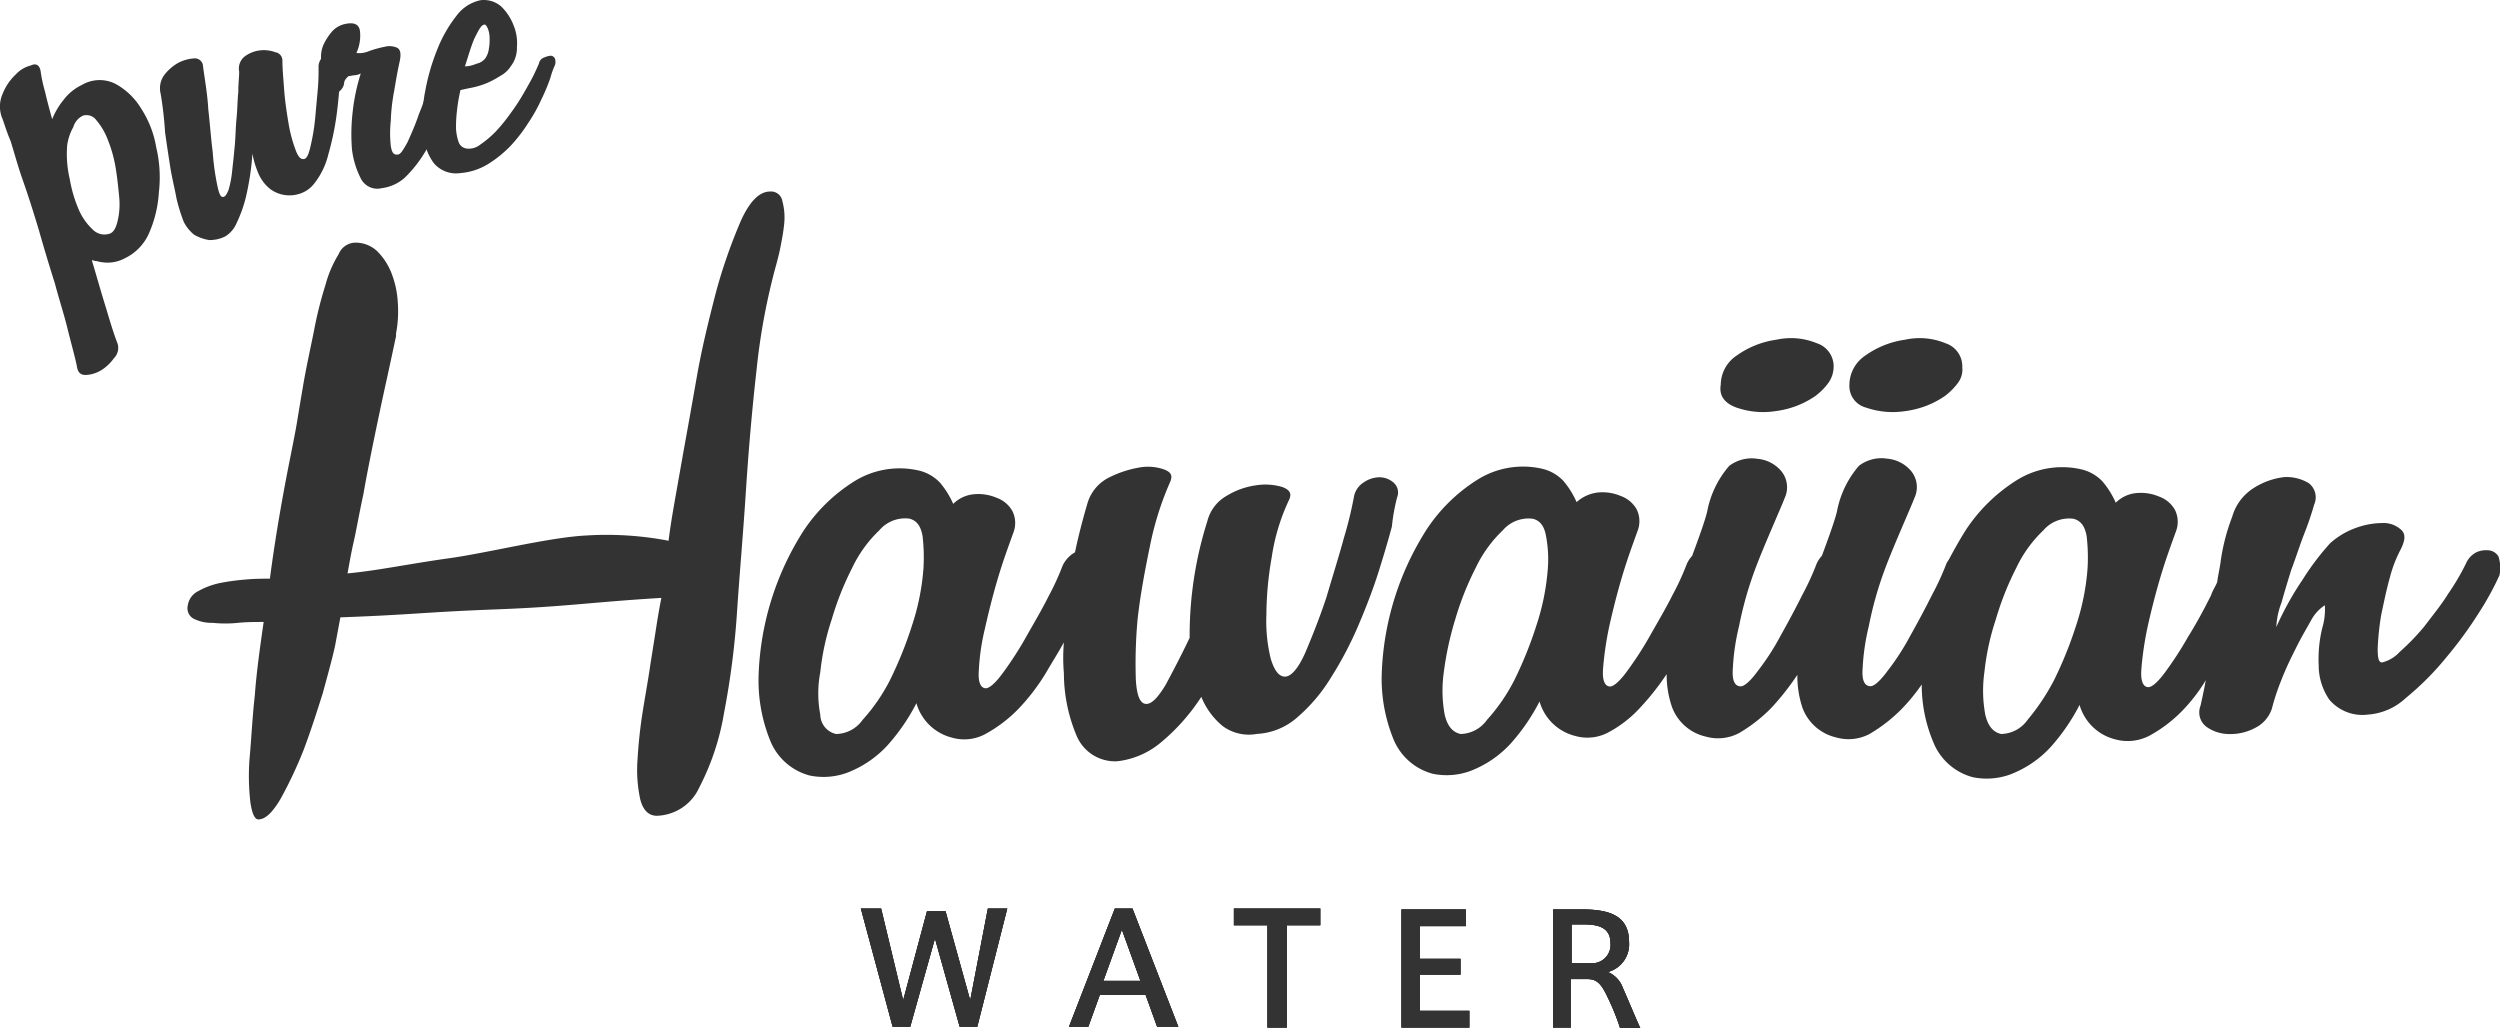 <svg xmlns="http://www.w3.org/2000/svg" viewBox="-3767 -7375 106 43.606"><defs><style>.a{fill:#333;}</style></defs><g transform="translate(-3 -10171)"><path class="a" d="M102.985,102.9h.823l-1.271,5.011h-.748l-1.047-3.739-1.047,3.739h-.748L97.6,102.9h.86l.935,3.889,1.01-3.777h.785l1.047,3.777Z" transform="translate(-3825.1 2731.622)"/><path class="a" d="M123.144,102.9h.748l1.944,5.011h-.9l-.486-1.346h-1.944l-.486,1.346H121.2Zm1.084,3.066-.785-2.169-.785,2.169Z" transform="translate(-3839.875 2731.622)"/><path class="a" d="M141.321,107.948V103.61H139.9v-.71h3.664v.71h-1.421v4.338Z" transform="translate(-3851.583 2731.622)"/><path class="a" d="M159.685,105.094h1.72v.673h-1.72V107.3h2.094v.71H158.9V103h2.73v.71h-1.944Z" transform="translate(-3863.478 2731.559)"/><path class="a" d="M178.418,106.739c-.262-.561-.449-.785-.86-.785h-.71v2.057H176.1V103h1.2c1.122,0,2.019.224,2.019,1.384a1.218,1.218,0,0,1-.9,1.271,1.134,1.134,0,0,1,.636.673c.187.411.523,1.234.748,1.72h-.86A9.549,9.549,0,0,0,178.418,106.739Zm.112-2.318c0-.636-.486-.785-1.122-.785h-.523v1.645h.935A.778.778,0,0,0,178.531,104.421Z" transform="translate(-3874.247 2731.559)"/><path class="a" d="M102.985,102.9h.823l-1.271,5.011h-.748l-1.047-3.739-1.047,3.739h-.748L97.6,102.9h.86l.935,3.889,1.01-3.777h.785l1.047,3.777Z" transform="translate(-3825.1 2731.622)"/><path class="a" d="M123.144,102.9h.748l1.944,5.011h-.9l-.486-1.346h-1.944l-.486,1.346H121.2Zm1.084,3.066-.785-2.169-.785,2.169Z" transform="translate(-3839.875 2731.622)"/><path class="a" d="M141.321,107.948V103.61H139.9v-.71h3.664v.71h-1.421v4.338Z" transform="translate(-3851.583 2731.622)"/><path class="a" d="M159.685,105.094h1.72v.673h-1.72V107.3h2.094v.71H158.9V103h2.73v.71h-1.944Z" transform="translate(-3863.478 2731.559)"/><path class="a" d="M178.418,106.739c-.262-.561-.449-.785-.86-.785h-.71v2.057H176.1V103h1.2c1.122,0,2.019.224,2.019,1.384a1.218,1.218,0,0,1-.9,1.271,1.134,1.134,0,0,1,.636.673c.187.411.523,1.234.748,1.72h-.86A9.549,9.549,0,0,0,178.418,106.739Zm.112-2.318c0-.636-.486-.785-1.122-.785h-.523v1.645h.935A.778.778,0,0,0,178.531,104.421Z" transform="translate(-3874.247 2731.559)"/><path class="a" d="M102.985,102.9h.823l-1.271,5.011h-.748l-1.047-3.739-1.047,3.739h-.748L97.6,102.9h.86l.935,3.889,1.01-3.777h.785l1.047,3.777Z" transform="translate(-3825.1 2731.622)"/><path class="a" d="M123.144,102.9h.748l1.944,5.011h-.9l-.486-1.346h-1.944l-.486,1.346H121.2Zm1.084,3.066-.785-2.169-.785,2.169Z" transform="translate(-3839.875 2731.622)"/><path class="a" d="M141.321,107.948V103.61H139.9v-.71h3.664v.71h-1.421v4.338Z" transform="translate(-3851.583 2731.622)"/><path class="a" d="M159.685,105.094h1.72v.673h-1.72V107.3h2.094v.71H158.9V103h2.73v.71h-1.944Z" transform="translate(-3863.478 2731.559)"/><path class="a" d="M178.418,106.739c-.262-.561-.449-.785-.86-.785h-.71v2.057H176.1V103h1.2c1.122,0,2.019.224,2.019,1.384a1.218,1.218,0,0,1-.9,1.271,1.134,1.134,0,0,1,.636.673c.187.411.523,1.234.748,1.72h-.86A9.549,9.549,0,0,0,178.418,106.739Zm.112-2.318c0-.636-.486-.785-1.122-.785h-.523v1.645h.935A.778.778,0,0,0,178.531,104.421Z" transform="translate(-3874.247 2731.559)"/><path class="a" d="M113.072,54.106a.558.558,0,0,0-.15-.636.917.917,0,0,0-.6-.224,1.206,1.206,0,0,0-.673.224.918.918,0,0,0-.411.636,16.463,16.463,0,0,1-.411,1.683c-.224.823-.486,1.645-.748,2.543-.3.9-.6,1.645-.9,2.356-.3.673-.6,1.01-.86,1.01s-.449-.262-.6-.748a6.7,6.7,0,0,1-.187-1.87,14.33,14.33,0,0,1,.224-2.431,8.632,8.632,0,0,1,.748-2.468c.112-.262,0-.411-.3-.523a2.527,2.527,0,0,0-1.084-.075,3.245,3.245,0,0,0-1.271.449,1.722,1.722,0,0,0-.823,1.084,16.01,16.01,0,0,0-.748,4.936c-.374.785-.71,1.421-1.01,1.982-.337.561-.6.823-.823.823-.262,0-.411-.337-.449-1.047a20.548,20.548,0,0,1,.075-2.543c.112-1.01.3-2.019.523-3.1a13.083,13.083,0,0,1,.86-2.73c.112-.262.037-.411-.262-.523a2.055,2.055,0,0,0-1.084-.075,4.533,4.533,0,0,0-1.309.449,1.778,1.778,0,0,0-.86,1.084c-.187.636-.374,1.346-.523,2.057h0a1.278,1.278,0,0,0-.523.561,10.982,10.982,0,0,1-.6,1.309c-.3.6-.636,1.159-.972,1.757a14.968,14.968,0,0,1-.972,1.5c-.3.411-.561.636-.71.636-.224,0-.337-.262-.3-.748a9.41,9.41,0,0,1,.262-1.795c.15-.673.337-1.421.561-2.169s.449-1.346.636-1.87a1.14,1.14,0,0,0-.037-.935,1.254,1.254,0,0,0-.673-.561,1.974,1.974,0,0,0-.935-.15,1.425,1.425,0,0,0-.9.411,3.641,3.641,0,0,0-.561-.9,1.8,1.8,0,0,0-.935-.523,3.636,3.636,0,0,0-2.73.486,7.094,7.094,0,0,0-2.131,2.094A12.107,12.107,0,0,0,86,61.7a6.781,6.781,0,0,0,.486,2.692,2.489,2.489,0,0,0,1.683,1.5,2.908,2.908,0,0,0,1.57-.112,4.52,4.52,0,0,0,1.72-1.159,8.5,8.5,0,0,0,1.234-1.795,2.1,2.1,0,0,0,1.5,1.458,1.881,1.881,0,0,0,1.421-.15,5.871,5.871,0,0,0,1.384-1.047,8.676,8.676,0,0,0,1.2-1.57c.262-.449.523-.86.748-1.271a7.648,7.648,0,0,0,0,1.309A6.853,6.853,0,0,0,99.5,64.24a1.766,1.766,0,0,0,1.72,1.047,3.492,3.492,0,0,0,1.87-.823,8.514,8.514,0,0,0,1.683-1.907,3.109,3.109,0,0,0,.9,1.234,1.87,1.87,0,0,0,1.458.337,2.807,2.807,0,0,0,1.72-.71,7.051,7.051,0,0,0,1.421-1.683,15.261,15.261,0,0,0,1.159-2.206c.337-.785.636-1.57.86-2.281s.411-1.346.561-1.907A8.336,8.336,0,0,1,113.072,54.106ZM92.992,57.1a10,10,0,0,1-.486,2.431,16.629,16.629,0,0,1-.935,2.318,7.757,7.757,0,0,1-1.159,1.683,1.405,1.405,0,0,1-1.122.6.853.853,0,0,1-.673-.823,4.787,4.787,0,0,1,0-1.795,10.543,10.543,0,0,1,.486-2.244,12.482,12.482,0,0,1,.86-2.169,5.4,5.4,0,0,1,1.159-1.608A1.434,1.434,0,0,1,92.394,55c.3.075.486.3.561.748A7.869,7.869,0,0,1,92.992,57.1Z" transform="translate(-3817.837 2762.99)"/><path class="a" d="M195.75,41.177a3.45,3.45,0,0,0,1.645.15,3.944,3.944,0,0,0,.9-.224,3.868,3.868,0,0,0,.785-.411,2.657,2.657,0,0,0,.561-.561,1.206,1.206,0,0,0,.224-.673,1.028,1.028,0,0,0-.71-1.01,2.88,2.88,0,0,0-1.72-.15,3.8,3.8,0,0,0-1.683.673,1.5,1.5,0,0,0-.673,1.234C195,40.653,195.226,40.99,195.75,41.177Z" transform="translate(-3886.119 2772.106)"/><path class="a" d="M210.4,41.177a3.45,3.45,0,0,0,1.645.15,3.944,3.944,0,0,0,.9-.224,3.868,3.868,0,0,0,.785-.411,2.657,2.657,0,0,0,.561-.561.934.934,0,0,0,.187-.673,1.028,1.028,0,0,0-.71-1.01,2.88,2.88,0,0,0-1.72-.15,3.8,3.8,0,0,0-1.683.673,1.5,1.5,0,0,0-.673,1.234A.943.943,0,0,0,210.4,41.177Z" transform="translate(-3895.277 2772.106)"/><path class="a" d="M204.039,56.012a.541.541,0,0,0-.374-.262,1.02,1.02,0,0,0-.561.075.958.958,0,0,0-.449.486,10,10,0,0,1-.748,1.271c-.3.486-.673.935-1.01,1.384a9.72,9.72,0,0,1-1.047,1.084,1.5,1.5,0,0,1-.748.449c-.15,0-.187-.187-.187-.6a11.525,11.525,0,0,1,.15-1.421c.112-.523.224-1.084.374-1.608a5.351,5.351,0,0,1,.449-1.159c.187-.374.224-.636.037-.823a1.1,1.1,0,0,0-.823-.3,3.346,3.346,0,0,0-1.159.224,3.272,3.272,0,0,0-1.047.636,10.9,10.9,0,0,0-1.159,1.533A12.9,12.9,0,0,0,194.616,59a3.3,3.3,0,0,1,.224-1.047c.112-.411.262-.9.411-1.384.187-.486.337-.972.523-1.458a13.7,13.7,0,0,0,.449-1.309.756.756,0,0,0-.224-.9,1.816,1.816,0,0,0-1.047-.262,3.069,3.069,0,0,0-1.271.449,2.122,2.122,0,0,0-.935,1.234,8.518,8.518,0,0,0-.486,1.87c-.037.3-.112.6-.15.9-.075.187-.187.337-.262.561-.3.6-.6,1.159-.972,1.757a14.969,14.969,0,0,1-.972,1.5c-.3.411-.561.636-.71.636-.224,0-.337-.262-.3-.748A13.832,13.832,0,0,1,189.157,59c.15-.673.337-1.421.561-2.169s.449-1.346.636-1.87a1.14,1.14,0,0,0-.037-.935,1.254,1.254,0,0,0-.673-.561,1.974,1.974,0,0,0-.935-.15,1.425,1.425,0,0,0-.9.411,3.64,3.64,0,0,0-.561-.9,1.8,1.8,0,0,0-.935-.523,3.636,3.636,0,0,0-2.73.486,7.094,7.094,0,0,0-2.131,2.094c-.262.411-.486.823-.71,1.234-.037.075-.075.112-.112.187a10.984,10.984,0,0,1-.6,1.309c-.3.6-.6,1.159-.935,1.757a10.386,10.386,0,0,1-.972,1.5c-.3.411-.561.636-.71.636-.262,0-.374-.262-.337-.748a9.41,9.41,0,0,1,.262-1.795,15.4,15.4,0,0,1,.673-2.393c.374-1.01,1.084-2.58,1.271-3.066a1.076,1.076,0,0,0-.15-1.122,1.488,1.488,0,0,0-1.01-.523,1.573,1.573,0,0,0-1.2.3,4.114,4.114,0,0,0-.935,1.944c-.112.449-.374,1.159-.636,1.87a1.305,1.305,0,0,0-.224.337,10.982,10.982,0,0,1-.6,1.309c-.3.6-.6,1.159-.935,1.757a10.384,10.384,0,0,1-.972,1.5c-.3.411-.561.636-.71.636-.262,0-.374-.262-.337-.748a9.41,9.41,0,0,1,.262-1.795,15.407,15.407,0,0,1,.673-2.393c.374-1.01,1.084-2.58,1.271-3.066a1.076,1.076,0,0,0-.15-1.122,1.488,1.488,0,0,0-1.01-.523,1.573,1.573,0,0,0-1.2.3,4.114,4.114,0,0,0-.935,1.944c-.112.449-.374,1.159-.636,1.87a1.3,1.3,0,0,0-.224.337,10.982,10.982,0,0,1-.6,1.309c-.3.6-.636,1.159-.972,1.757a14.966,14.966,0,0,1-.972,1.5c-.3.411-.561.636-.71.636-.224,0-.337-.262-.3-.748a13.829,13.829,0,0,1,.262-1.795c.15-.673.337-1.421.561-2.169s.449-1.346.636-1.87a1.14,1.14,0,0,0-.037-.935,1.254,1.254,0,0,0-.673-.561,1.974,1.974,0,0,0-.935-.15,1.616,1.616,0,0,0-.935.411,3.64,3.64,0,0,0-.561-.9,1.8,1.8,0,0,0-.935-.523,3.636,3.636,0,0,0-2.73.486,7.094,7.094,0,0,0-2.131,2.094,12.107,12.107,0,0,0-1.907,6.17,6.78,6.78,0,0,0,.486,2.692,2.489,2.489,0,0,0,1.683,1.5,2.925,2.925,0,0,0,1.57-.112,4.52,4.52,0,0,0,1.72-1.159,8.5,8.5,0,0,0,1.234-1.795,2.1,2.1,0,0,0,1.5,1.458,1.881,1.881,0,0,0,1.421-.15,5.043,5.043,0,0,0,1.346-1.047,11.06,11.06,0,0,0,1.122-1.421A4.2,4.2,0,0,0,169,62.407a2,2,0,0,0,1.421,1.234,1.9,1.9,0,0,0,1.421-.15,6.58,6.58,0,0,0,1.346-1.047,11.062,11.062,0,0,0,1.122-1.421,4.2,4.2,0,0,0,.224,1.421,2,2,0,0,0,1.421,1.234,1.9,1.9,0,0,0,1.421-.15,6.58,6.58,0,0,0,1.346-1.047,8.025,8.025,0,0,0,.86-1.047,6.259,6.259,0,0,0,.486,2.431,2.489,2.489,0,0,0,1.683,1.5,2.925,2.925,0,0,0,1.57-.112,4.52,4.52,0,0,0,1.72-1.159,8.5,8.5,0,0,0,1.234-1.795,2.1,2.1,0,0,0,1.5,1.458,2,2,0,0,0,1.458-.15,5.871,5.871,0,0,0,1.384-1.047,7.151,7.151,0,0,0,1.01-1.309c-.075.411-.15.748-.224,1.084a.765.765,0,0,0,.262.9,1.667,1.667,0,0,0,.972.3,2.213,2.213,0,0,0,1.084-.262,1.4,1.4,0,0,0,.71-.823,9.448,9.448,0,0,1,.411-1.234c.187-.486.411-.935.636-1.384s.449-.823.636-1.159a1.739,1.739,0,0,1,.561-.6,2.776,2.776,0,0,1-.112.972,5.6,5.6,0,0,0-.15,1.57,2.578,2.578,0,0,0,.449,1.458,1.84,1.84,0,0,0,1.645.636,2.615,2.615,0,0,0,1.608-.71,11.924,11.924,0,0,0,1.683-1.683,17.183,17.183,0,0,0,1.421-1.944,12.13,12.13,0,0,0,.86-1.57A1.582,1.582,0,0,0,204.039,56.012ZM163.73,56.5a10,10,0,0,1-.486,2.431,16.631,16.631,0,0,1-.935,2.318,7.757,7.757,0,0,1-1.159,1.683,1.405,1.405,0,0,1-1.122.6c-.337-.075-.561-.337-.673-.823a5.6,5.6,0,0,1-.037-1.795,13.486,13.486,0,0,1,.486-2.244,12.482,12.482,0,0,1,.86-2.169,5.4,5.4,0,0,1,1.159-1.608,1.434,1.434,0,0,1,1.271-.486c.3.075.486.3.561.748A5.23,5.23,0,0,1,163.73,56.5Zm22.884,0a10,10,0,0,1-.486,2.431,16.631,16.631,0,0,1-.935,2.318,9.356,9.356,0,0,1-1.122,1.683,1.405,1.405,0,0,1-1.122.6c-.337-.075-.561-.337-.673-.823a5.6,5.6,0,0,1-.037-1.795,10.543,10.543,0,0,1,.486-2.244,12.48,12.48,0,0,1,.86-2.169,5.4,5.4,0,0,1,1.159-1.608,1.434,1.434,0,0,1,1.271-.486c.3.075.486.3.561.748A7.868,7.868,0,0,1,186.614,56.5Z" transform="translate(-3862.101 2763.589)"/><path class="a" d="M46.375,24.105c.075-.374.15-.748.187-1.122a2.638,2.638,0,0,0-.075-.972.486.486,0,0,0-.523-.411q-.673,0-1.234,1.234a22.768,22.768,0,0,0-1.047,2.991c-.3,1.159-.6,2.356-.823,3.627s-.411,2.318-.561,3.141L41.962,34.5c-.112.636-.224,1.271-.3,1.907a13.889,13.889,0,0,0-3.478-.224c-1.57.075-4.225.748-5.871.972-1.608.224-3.029.523-4.263.636.075-.411.15-.86.262-1.346s.224-1.159.411-2.019c.15-.86.374-1.982.673-3.4s.224-1.01.71-3.291V27.62a5.039,5.039,0,0,0,.075-1.309,4,4,0,0,0-.262-1.234,2.678,2.678,0,0,0-.6-.935,1.324,1.324,0,0,0-.972-.374.776.776,0,0,0-.673.486,4.873,4.873,0,0,0-.561,1.309,16.353,16.353,0,0,0-.486,1.944c-.15.748-.337,1.57-.486,2.468-.3,1.757-.187,1.234-.523,2.917s-.636,3.4-.86,5.123c-.3,0-.636,0-1.047.037a9.479,9.479,0,0,0-1.084.15,3.2,3.2,0,0,0-.9.337.8.8,0,0,0-.449.6.509.509,0,0,0,.224.561,1.672,1.672,0,0,0,.823.187,5.252,5.252,0,0,0,1.084,0c.374-.037.748-.037,1.084-.037-.15,1.047-.3,2.094-.374,3.1-.112,1.01-.15,1.907-.224,2.692a9.75,9.75,0,0,0,.037,1.87c.075.486.187.71.337.71.3,0,.6-.3.935-.86a17.926,17.926,0,0,0,.972-2.057c.3-.785.561-1.608.823-2.431.224-.823.411-1.5.523-2.019l.224-1.2c3.066-.112,3.59-.224,6.581-.337s3.964-.3,6.992-.486h.037c-.112.561-.187,1.047-.262,1.533s-.15.935-.224,1.421c-.075.523-.187,1.122-.3,1.832a20.3,20.3,0,0,0-.224,2.057,5.858,5.858,0,0,0,.112,1.683c.112.449.337.71.71.71a2.04,2.04,0,0,0,1.795-1.2,10.617,10.617,0,0,0,1.047-3.141,34.5,34.5,0,0,0,.561-4.412c.112-1.645.262-3.328.374-5.085.112-1.72.262-3.44.449-5.085a27.334,27.334,0,0,1,.823-4.412S46.3,24.442,46.375,24.105Z" transform="translate(-3777.314 2782.521)"/><path class="a" d="M.066,9.434A1.343,1.343,0,0,1,.1,8.424,2.282,2.282,0,0,1,.664,7.6,1.281,1.281,0,0,1,1.3,7.227c.224-.112.374,0,.411.262a6.14,6.14,0,0,0,.187.86c.075.337.187.748.3,1.159a3.163,3.163,0,0,1,.486-.823,2.113,2.113,0,0,1,.785-.636A1.48,1.48,0,0,1,4.89,8.013,2.888,2.888,0,0,1,5.974,9.06,4.326,4.326,0,0,1,6.61,10.7a5.473,5.473,0,0,1,.112,1.907,5.049,5.049,0,0,1-.411,1.72,2.119,2.119,0,0,1-1.047,1.084,1.533,1.533,0,0,1-1.01.15c-.075,0-.112-.037-.187-.037s-.112-.037-.187-.037c.224.748.411,1.421.6,2.019.187.636.337,1.122.486,1.5a.617.617,0,0,1-.15.636,1.876,1.876,0,0,1-.561.523,1.378,1.378,0,0,1-.636.187c-.224,0-.337-.112-.374-.374-.075-.374-.224-.9-.374-1.5-.15-.636-.374-1.309-.561-2.019Q1.973,15.4,1.637,14.22c-.224-.748-.449-1.458-.673-2.094S.59,10.929.44,10.443C.216,9.92.141,9.583.066,9.434Zm2.767,1.2a4.657,4.657,0,0,0,.112,1.421,5.667,5.667,0,0,0,.374,1.271,2.512,2.512,0,0,0,.6.86.689.689,0,0,0,.673.187c.187-.037.3-.224.374-.523A3.069,3.069,0,0,0,5.039,12.8c-.037-.374-.075-.785-.15-1.234a5.6,5.6,0,0,0-.337-1.2,2.81,2.81,0,0,0-.486-.823.512.512,0,0,0-.561-.187.774.774,0,0,0-.411.486A2.164,2.164,0,0,0,2.833,10.63Z" transform="translate(-3763.986 2791.547)"/><path class="a" d="M18.151,7.408a.952.952,0,0,1,.15-.785,1.949,1.949,0,0,1,.6-.523,1.669,1.669,0,0,1,.673-.187.344.344,0,0,1,.374.337c.075.561.187,1.159.224,1.832.075.636.112,1.234.187,1.795a10.377,10.377,0,0,0,.187,1.384c.075.374.15.561.262.523.075,0,.15-.112.224-.3a4.192,4.192,0,0,0,.15-.785c.037-.337.075-.673.112-1.084s.037-.785.075-1.159.037-.748.075-1.122c0-.337.037-.636.037-.86a.655.655,0,0,1,.224-.636,1.357,1.357,0,0,1,.636-.262,1.392,1.392,0,0,1,.673.075.354.354,0,0,1,.3.337c0,.337.037.748.075,1.271.037.486.112.972.187,1.421a5.986,5.986,0,0,0,.3,1.122c.112.3.224.411.374.374.112-.037.187-.224.262-.561a8.758,8.758,0,0,0,.187-1.122l.112-1.234c.037-.411.037-.71.037-.935a.6.6,0,0,1,.15-.449.517.517,0,0,1,.337-.187.381.381,0,0,1,.337.075c.112.075.15.187.112.374,0,.15,0,.449-.037.86s-.075.9-.15,1.421a11.772,11.772,0,0,1-.337,1.57,3.169,3.169,0,0,1-.6,1.234,1.223,1.223,0,0,1-.561.411,1.392,1.392,0,0,1-.673.075,1.357,1.357,0,0,1-.636-.262,1.7,1.7,0,0,1-.486-.636,3.924,3.924,0,0,1-.262-.86,11.1,11.1,0,0,1-.224,1.608,5.676,5.676,0,0,1-.449,1.346,1.213,1.213,0,0,1-.486.561,1.467,1.467,0,0,1-.673.15,1.841,1.841,0,0,1-.636-.224,1.656,1.656,0,0,1-.449-.561,7.762,7.762,0,0,1-.3-.972c-.075-.411-.187-.86-.262-1.309-.075-.486-.15-.972-.224-1.5A15.592,15.592,0,0,0,18.151,7.408Z" transform="translate(-3775.34 2792.563)"/><path class="a" d="M37.372,5.1a.545.545,0,0,1-.224.337.6.6,0,0,1-.337.112.34.34,0,0,1-.3-.15.334.334,0,0,1,0-.374l.15-.449a.714.714,0,0,1-.262-.523,1.277,1.277,0,0,1,.112-.636,2.441,2.441,0,0,1,.374-.561,1.029,1.029,0,0,1,.561-.3c.374-.075.561.037.6.3a1.75,1.75,0,0,1-.15.935,1,1,0,0,0,.523-.075,4.521,4.521,0,0,1,.673-.187.8.8,0,0,1,.523.037c.15.075.187.262.112.6s-.15.748-.224,1.2a8.264,8.264,0,0,0-.15,1.309,4.869,4.869,0,0,0,0,1.047c.037.262.112.411.3.374.112,0,.224-.187.411-.523.15-.337.337-.748.486-1.2A9.471,9.471,0,0,0,41,5.03a6.729,6.729,0,0,0,.262-1.01.63.63,0,0,1,.224-.411.672.672,0,0,1,.337-.15.425.425,0,0,1,.3.112.6.6,0,0,1,.112.411c0,.075-.075.3-.112.6a9.552,9.552,0,0,1-.3,1.047,12.819,12.819,0,0,1-.449,1.234A7.7,7.7,0,0,1,40.738,8.1a5.239,5.239,0,0,1-.785.972,1.78,1.78,0,0,1-.972.449.782.782,0,0,1-.9-.411,3.69,3.69,0,0,1-.374-1.234,8.235,8.235,0,0,1,.037-1.645,8.22,8.22,0,0,1,.337-1.57.693.693,0,0,1-.262.075c-.075,0-.187.037-.262.037C37.41,4.918,37.372,4.992,37.372,5.1Z" transform="translate(-3786.784 2794.455)"/><path class="a" d="M51.637,2.692a1.189,1.189,0,0,1-.449.411,4.087,4.087,0,0,1-.561.3,3.675,3.675,0,0,1-.6.187c-.187.037-.374.075-.523.112a7.488,7.488,0,0,0-.15.9,5.534,5.534,0,0,0-.037.748,2.118,2.118,0,0,0,.112.561.419.419,0,0,0,.3.262.761.761,0,0,0,.6-.15A4.457,4.457,0,0,0,51,5.459a7.226,7.226,0,0,0,.636-.785,8.31,8.31,0,0,0,.561-.86c.15-.262.3-.523.411-.748s.187-.411.224-.486a.328.328,0,0,1,.224-.262.951.951,0,0,1,.262-.075.206.206,0,0,1,.187.112.41.41,0,0,1,0,.3,3.487,3.487,0,0,0-.187.523,7.787,7.787,0,0,1-.374.9,6.81,6.81,0,0,1-.561,1.01,6.676,6.676,0,0,1-.748.972,4.97,4.97,0,0,1-.972.785,2.646,2.646,0,0,1-1.159.374,1.241,1.241,0,0,1-1.122-.411A2.28,2.28,0,0,1,47.935,5.5a5.686,5.686,0,0,1,.075-1.757,9.08,9.08,0,0,1,.523-1.795A5.684,5.684,0,0,1,49.356.524a1.7,1.7,0,0,1,1.01-.636,1.134,1.134,0,0,1,.86.262,2.227,2.227,0,0,1,.523.785,1.974,1.974,0,0,1,.15.935A1.269,1.269,0,0,1,51.637,2.692ZM50.478.935c-.112.037-.224.262-.374.561-.15.337-.262.748-.411,1.2a1.291,1.291,0,0,0,.486-.112.636.636,0,0,0,.374-.224.868.868,0,0,0,.15-.374,2.132,2.132,0,0,0,.037-.486,1.154,1.154,0,0,0-.075-.411C50.59.935,50.552.9,50.478.935Z" transform="translate(-3793.981 2796.119)"/></g></svg>